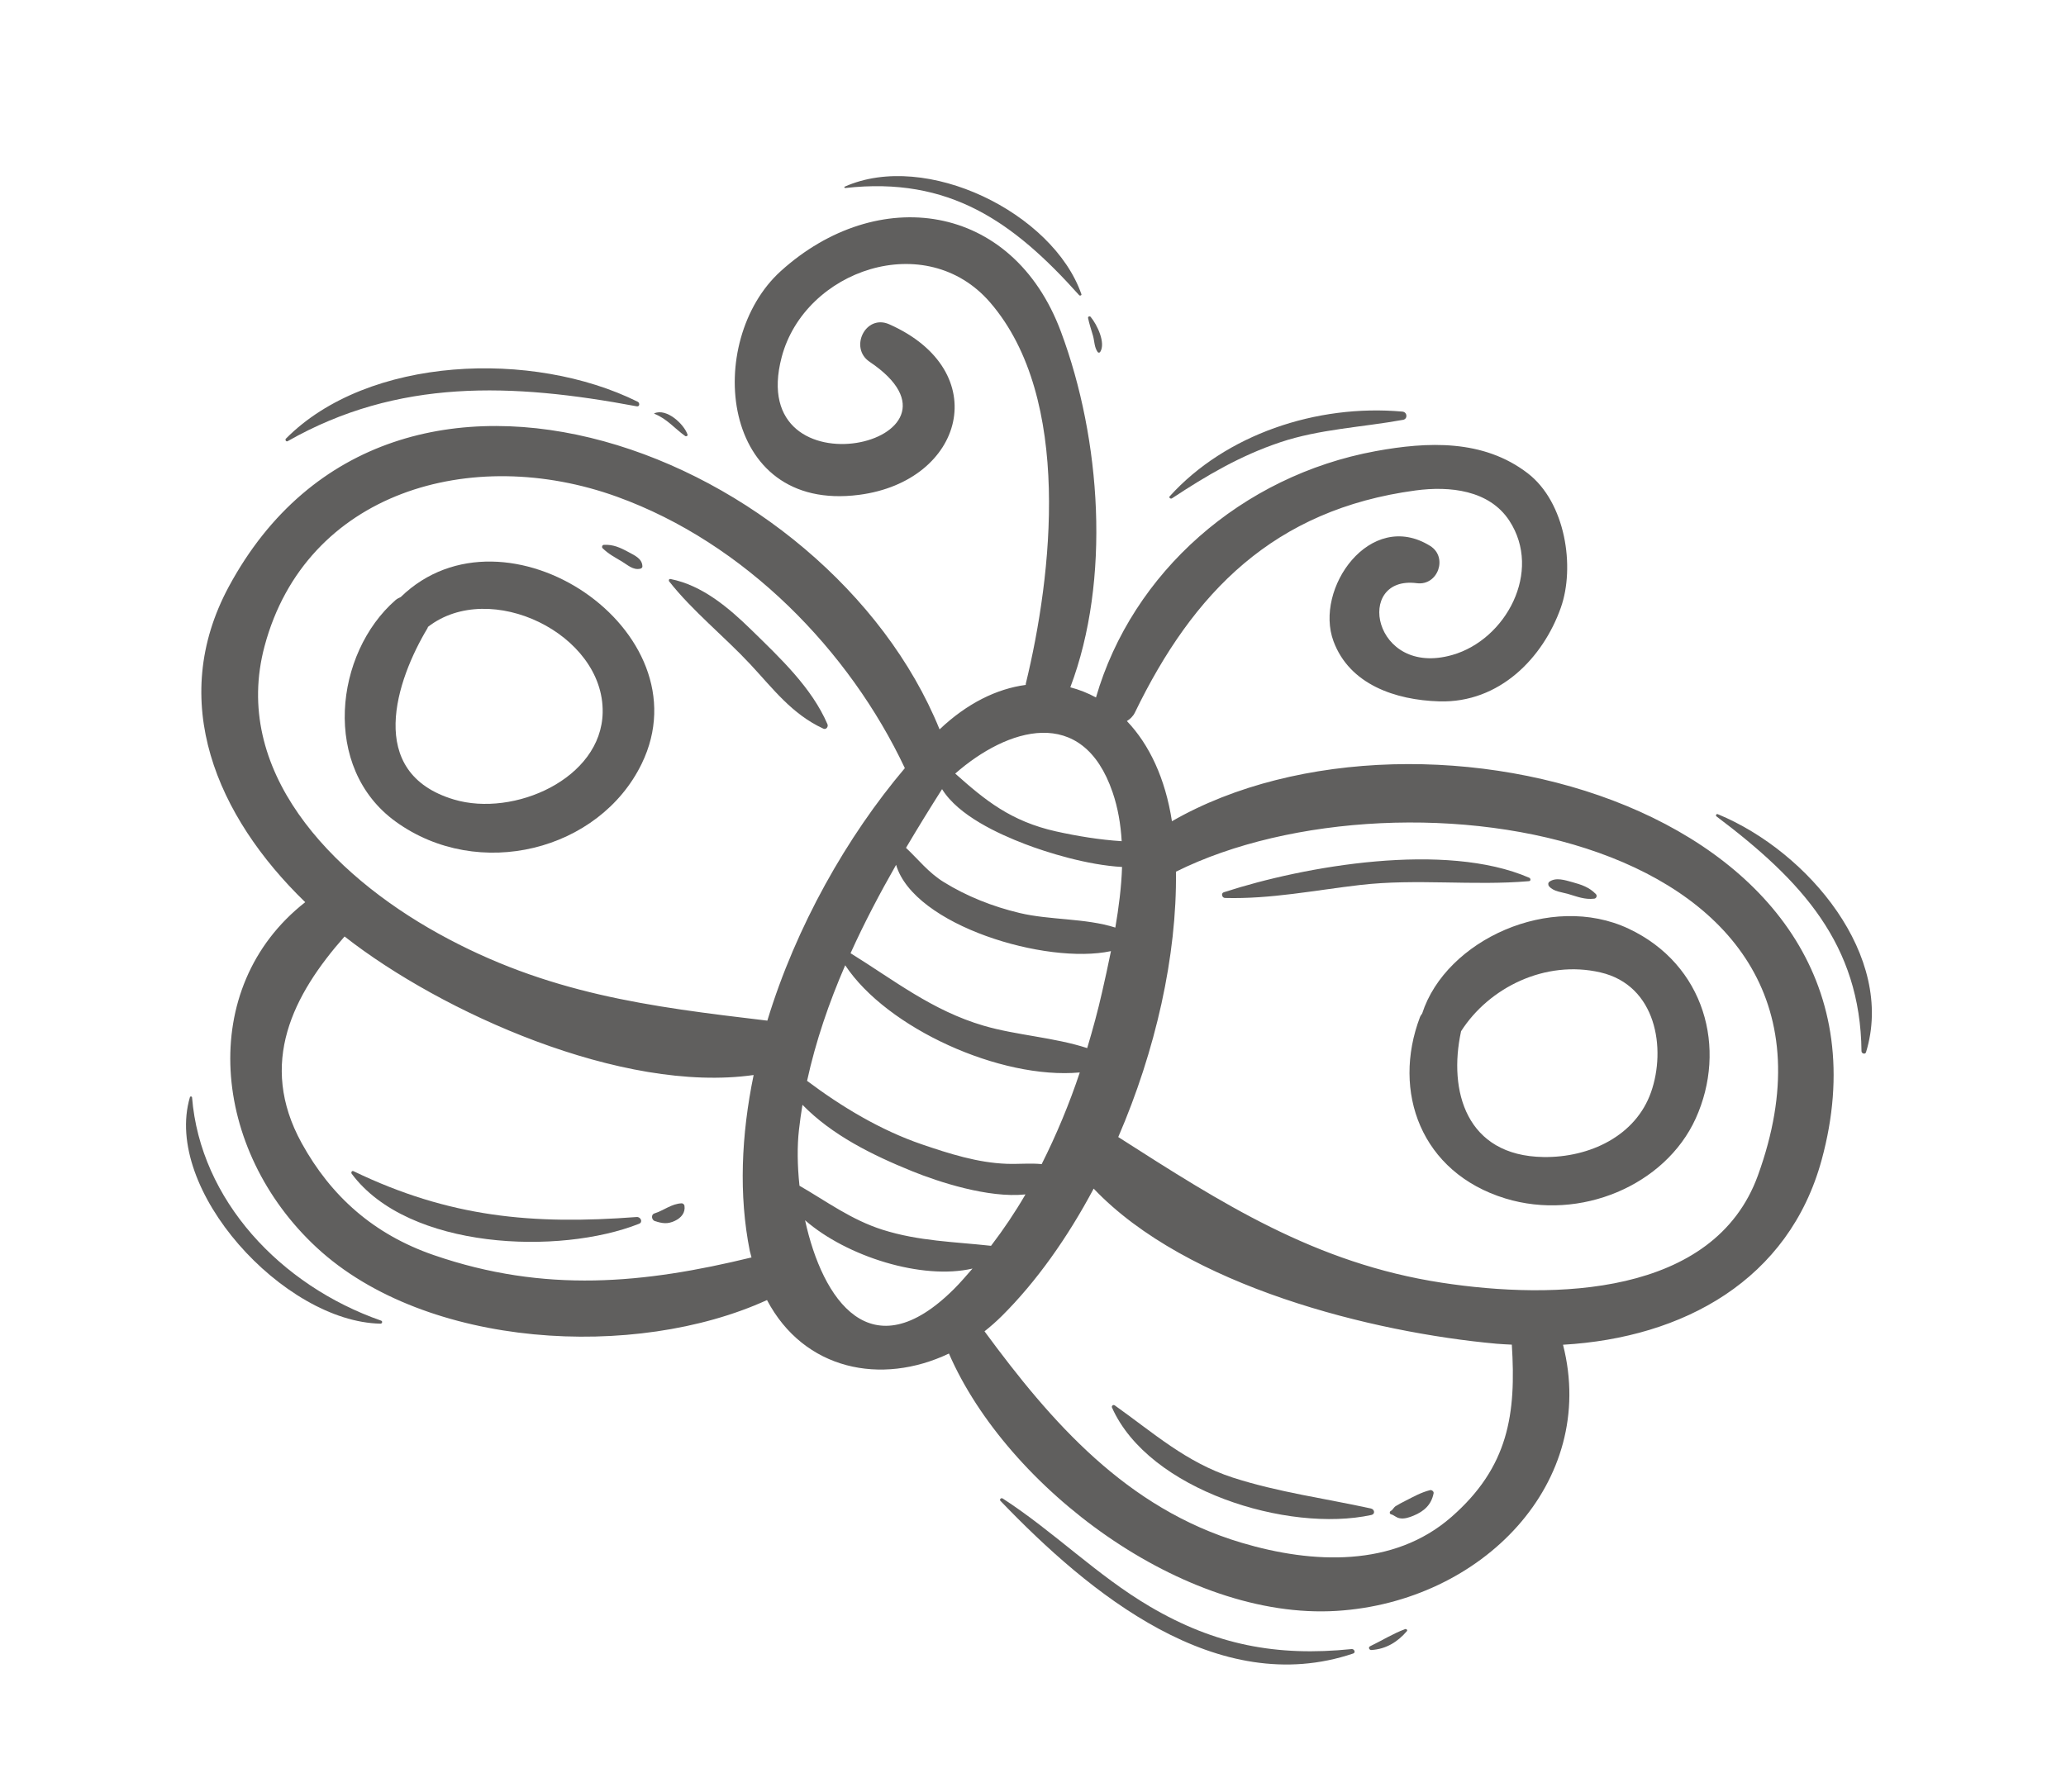 <svg width="68" height="59" viewBox="0 0 68 59" fill="none" xmlns="http://www.w3.org/2000/svg">
<path d="M47.455 42.23C43.28 41.592 40.202 39.606 36.806 37.434C38.029 34.605 38.742 31.469 38.705 28.698C46.205 24.964 61.945 27.441 57.858 38.703C56.413 42.682 51.152 42.797 47.455 42.23ZM47.766 49.947C45.868 51.605 43.208 51.488 40.865 50.791C37.074 49.664 34.595 46.81 32.404 43.83C32.599 43.676 32.788 43.51 32.971 43.329C34.112 42.196 35.138 40.745 35.997 39.132C39.06 42.358 45.194 43.871 49.259 44.239C49.427 44.254 49.593 44.26 49.76 44.269C49.904 46.542 49.662 48.292 47.766 49.947ZM26.498 40.174C27.872 41.372 30.355 42.149 32.009 41.764C31.811 41.991 31.616 42.222 31.402 42.435C28.667 45.163 27.071 42.8 26.498 40.174ZM14.275 41.32C12.3 40.639 10.892 39.383 9.927 37.63C8.481 34.998 9.651 32.746 11.341 30.831C14.527 33.329 20.473 36.008 24.805 35.392C24.399 37.361 24.309 39.341 24.68 41.19C24.695 41.263 24.72 41.326 24.735 41.398C21.207 42.257 17.94 42.584 14.275 41.32ZM8.709 21.269C10.067 16.198 15.518 14.622 20.312 16.355C24.52 17.879 27.959 21.421 29.782 25.289C27.88 27.536 26.201 30.495 25.256 33.602C21.357 33.139 18.017 32.722 14.431 30.736C10.877 28.767 7.614 25.356 8.709 21.269ZM36.622 26.09C36.795 26.596 36.887 27.136 36.919 27.694C36.196 27.648 35.464 27.528 34.759 27.372C33.269 27.039 32.425 26.346 31.44 25.468C33.148 23.969 35.632 23.181 36.622 26.09ZM32.378 33.769C30.681 33.272 29.43 32.271 27.995 31.382C28.444 30.388 28.954 29.42 29.494 28.473C30.083 30.471 34.438 31.771 36.566 31.313C36.472 31.784 36.37 32.241 36.273 32.667C36.136 33.275 35.967 33.891 35.784 34.506C34.694 34.15 33.465 34.087 32.378 33.769ZM27.819 31.779C29.19 33.85 32.921 35.545 35.54 35.308C35.197 36.337 34.776 37.35 34.286 38.325C33.916 38.288 33.541 38.329 33.136 38.315C32.183 38.282 31.238 37.981 30.337 37.673C28.984 37.209 27.712 36.446 26.564 35.584C26.849 34.279 27.284 33.011 27.819 31.779ZM36.71 30.538C35.724 30.224 34.562 30.297 33.56 30.058C32.681 29.849 31.819 29.51 31.055 29.035C30.555 28.724 30.224 28.292 29.82 27.913C30.207 27.259 30.604 26.614 31.007 25.98C31.547 26.858 32.879 27.459 33.727 27.785C34.463 28.068 35.787 28.479 36.931 28.543C36.91 29.207 36.822 29.881 36.71 30.538ZM32.619 41.015C31.409 40.881 30.244 40.865 29.045 40.485C28.017 40.158 27.206 39.552 26.314 39.037C26.242 38.366 26.237 37.726 26.297 37.197C26.328 36.921 26.367 36.646 26.412 36.373C27.385 37.372 28.708 38.026 30.022 38.559C30.87 38.903 32.526 39.453 33.752 39.323C33.409 39.914 33.03 40.477 32.619 41.015ZM38.573 27.037C38.355 25.625 37.825 24.507 37.09 23.739C37.195 23.674 37.29 23.589 37.355 23.457C39.27 19.505 41.925 16.772 46.597 16.146C47.705 15.998 49.015 16.127 49.679 17.144C50.772 18.817 49.565 21.06 47.801 21.563C45.179 22.311 44.569 18.931 46.634 19.2C47.329 19.29 47.666 18.342 47.071 17.972C45.097 16.748 43.247 19.381 43.891 21.112C44.419 22.534 45.925 23.048 47.37 23.091C49.361 23.149 50.792 21.65 51.373 20.005C51.845 18.671 51.535 16.543 50.282 15.58C48.818 14.456 46.983 14.54 45.28 14.852C40.87 15.662 37.267 18.841 36.073 22.962C35.804 22.816 35.52 22.704 35.228 22.628C36.565 19.094 36.241 14.467 34.922 10.927C33.325 6.63 28.866 6.062 25.701 8.923C23.166 11.212 23.666 16.886 28.271 16.292C31.739 15.844 32.729 12.213 29.27 10.677C28.489 10.329 27.942 11.453 28.621 11.91C32.558 14.557 24.493 16.437 25.728 11.757C26.486 8.885 30.479 7.506 32.593 9.962C35.307 13.113 34.63 18.945 33.763 22.508C33.76 22.523 33.764 22.535 33.761 22.549C32.808 22.676 31.83 23.154 30.925 24.013C27.261 14.987 12.924 9.311 7.53 19.315C5.502 23.082 7.126 26.872 10.046 29.702C6.452 32.519 6.962 37.871 10.429 41.078C14.025 44.406 20.922 44.777 25.245 42.801C26.461 45.108 29.005 45.622 31.233 44.562C33.152 48.982 38.939 53.349 43.997 53.034C48.778 52.737 52.605 48.808 51.445 44.272C55.41 44.043 58.878 42.139 59.957 38.189C63.086 26.721 46.831 22.288 38.573 27.037Z" fill="#292827" fill-opacity="0.74"/>
<path d="M50.8 38.092C48.252 38.054 47.667 35.909 48.087 33.964C48.089 33.959 48.089 33.956 48.088 33.953C49.01 32.509 50.863 31.593 52.676 32.014C54.523 32.442 54.843 34.529 54.343 35.954C53.839 37.393 52.327 38.115 50.8 38.092ZM53.603 30.574C51.042 29.369 47.59 30.943 46.809 33.367C46.786 33.406 46.756 33.435 46.738 33.483C45.804 35.937 46.768 38.605 49.547 39.456C52.011 40.21 54.808 39.026 55.81 36.828C56.858 34.52 56.114 31.756 53.603 30.574Z" fill="#292827" fill-opacity="0.74"/>
<path d="M14.941 26.322C11.996 25.442 13.053 22.374 14.072 20.679C14.079 20.667 14.079 20.652 14.086 20.639C16.123 19.051 19.884 20.866 19.836 23.456C19.798 25.636 16.915 26.912 14.941 26.322ZM21.12 25.145C23.254 20.763 16.626 16.316 13.19 19.656C13.132 19.683 13.075 19.708 13.019 19.756C11.016 21.502 10.571 25.276 13.023 27.049C15.753 29.023 19.728 28.006 21.12 25.145Z" fill="#292827" fill-opacity="0.74"/>
<path d="M20.955 40.067C17.516 40.328 14.79 40.077 11.635 38.558C11.579 38.531 11.546 38.603 11.576 38.643C13.442 41.152 18.428 41.324 21.035 40.289C21.17 40.235 21.087 40.057 20.955 40.067Z" fill="#292827" fill-opacity="0.74"/>
<path d="M45.121 49.663C43.604 49.33 42.068 49.127 40.584 48.648C39.039 48.148 37.966 47.173 36.69 46.268C36.637 46.232 36.578 46.288 36.6 46.34C37.811 49.067 42.395 50.472 45.139 49.876C45.27 49.847 45.244 49.689 45.121 49.663Z" fill="#292827" fill-opacity="0.74"/>
<path d="M47.068 49.059C46.765 49.137 46.541 49.267 46.268 49.405C46.15 49.465 46.041 49.521 45.928 49.591C45.884 49.62 45.819 49.727 45.794 49.733C45.739 49.749 45.716 49.837 45.788 49.856C45.89 49.882 45.948 49.963 46.069 49.984C46.224 50.013 46.384 49.957 46.521 49.901C46.881 49.753 47.113 49.534 47.186 49.16C47.196 49.103 47.125 49.045 47.068 49.059Z" fill="#292827" fill-opacity="0.74"/>
<path d="M22.439 39.616C22.108 39.626 21.84 39.856 21.539 39.949C21.42 39.986 21.445 40.167 21.556 40.202C21.804 40.279 21.97 40.309 22.217 40.191C22.423 40.092 22.564 39.924 22.528 39.693C22.521 39.656 22.479 39.616 22.439 39.616Z" fill="#292827" fill-opacity="0.74"/>
<path d="M24.692 21.866C25.448 22.677 26.06 23.508 27.098 23.988C27.195 24.033 27.269 23.922 27.235 23.843C26.717 22.636 25.674 21.661 24.728 20.735C23.985 20.009 23.116 19.269 22.067 19.062C22.018 19.053 22.001 19.111 22.025 19.141C22.792 20.115 23.836 20.95 24.692 21.866Z" fill="#292827" fill-opacity="0.74"/>
<path d="M50.332 28.897C47.576 27.701 42.952 28.504 40.278 29.376C40.182 29.408 40.219 29.56 40.319 29.563C41.824 29.604 43.28 29.308 44.764 29.136C46.621 28.92 48.488 29.169 50.324 29.01C50.391 29.005 50.385 28.92 50.332 28.897Z" fill="#292827" fill-opacity="0.74"/>
<path d="M51.616 29.432C51.911 29.519 52.163 29.624 52.474 29.586C52.544 29.578 52.577 29.488 52.527 29.436C52.31 29.21 52.053 29.125 51.754 29.043C51.511 28.977 51.212 28.874 50.997 29.028C50.948 29.064 50.949 29.135 50.987 29.18C51.138 29.356 51.401 29.369 51.616 29.432Z" fill="#292827" fill-opacity="0.74"/>
<path d="M20.463 18.482C20.657 18.598 20.84 18.781 21.079 18.722C21.112 18.712 21.144 18.688 21.144 18.65C21.14 18.392 20.896 18.29 20.686 18.175C20.415 18.029 20.183 17.92 19.874 17.938C19.821 17.941 19.798 18.013 19.834 18.049C20.024 18.236 20.234 18.346 20.463 18.482Z" fill="#292827" fill-opacity="0.74"/>
<path d="M44.488 54.291C42.026 54.543 39.998 54.157 37.846 52.89C36.108 51.869 34.689 50.425 33.003 49.334C32.95 49.3 32.884 49.365 32.93 49.413C35.846 52.455 40.07 55.945 44.54 54.437C44.628 54.406 44.575 54.283 44.488 54.291Z" fill="#292827" fill-opacity="0.74"/>
<path d="M46.248 53.634C45.839 53.786 45.485 54.011 45.096 54.198C45.024 54.232 45.065 54.328 45.141 54.322C45.626 54.291 46.006 54.052 46.307 53.7C46.336 53.665 46.287 53.619 46.248 53.634Z" fill="#292827" fill-opacity="0.74"/>
<path d="M56.54 26.805C56.489 26.784 56.458 26.851 56.499 26.88C59.305 28.995 61.232 31.092 61.269 34.608C61.271 34.688 61.394 34.723 61.418 34.641C62.388 31.485 59.53 28.041 56.54 26.805Z" fill="#292827" fill-opacity="0.74"/>
<path d="M9.469 14.524C13.098 12.46 16.848 12.607 20.958 13.377C21.058 13.396 21.065 13.263 20.989 13.226C17.537 11.512 12.11 11.716 9.411 14.441C9.375 14.477 9.415 14.554 9.469 14.524Z" fill="#292827" fill-opacity="0.74"/>
<path d="M22.551 14.354C22.585 14.378 22.643 14.349 22.629 14.306C22.514 13.965 21.943 13.43 21.539 13.607C21.53 13.61 21.532 13.621 21.54 13.624C21.954 13.787 22.205 14.108 22.551 14.354Z" fill="#292827" fill-opacity="0.74"/>
<path d="M6.321 36.127C6.318 36.092 6.261 36.089 6.252 36.119C5.35 39.166 9.341 43.518 12.522 43.578C12.581 43.578 12.602 43.499 12.543 43.478C9.23 42.321 6.593 39.506 6.321 36.127Z" fill="#292827" fill-opacity="0.74"/>
<path d="M38.575 16.406C39.716 15.654 40.819 15.002 42.139 14.56C43.436 14.125 44.834 14.067 46.18 13.822C46.338 13.794 46.324 13.566 46.158 13.551C43.327 13.297 40.332 14.312 38.499 16.34C38.461 16.384 38.532 16.435 38.575 16.406Z" fill="#292827" fill-opacity="0.74"/>
<path d="M35.518 9.717C35.545 9.747 35.607 9.726 35.593 9.685C34.656 7.002 30.481 4.952 27.804 6.145C27.777 6.155 27.792 6.193 27.821 6.19C31.242 5.804 33.354 7.297 35.518 9.717Z" fill="#292827" fill-opacity="0.74"/>
<path d="M36.13 11.592C36.148 11.618 36.195 11.615 36.21 11.59C36.404 11.293 36.108 10.685 35.897 10.432C35.864 10.394 35.803 10.425 35.812 10.469C35.853 10.669 35.918 10.855 35.974 11.052C36.025 11.232 36.016 11.434 36.13 11.592Z" fill="#292827" fill-opacity="0.74"/>
</svg>
